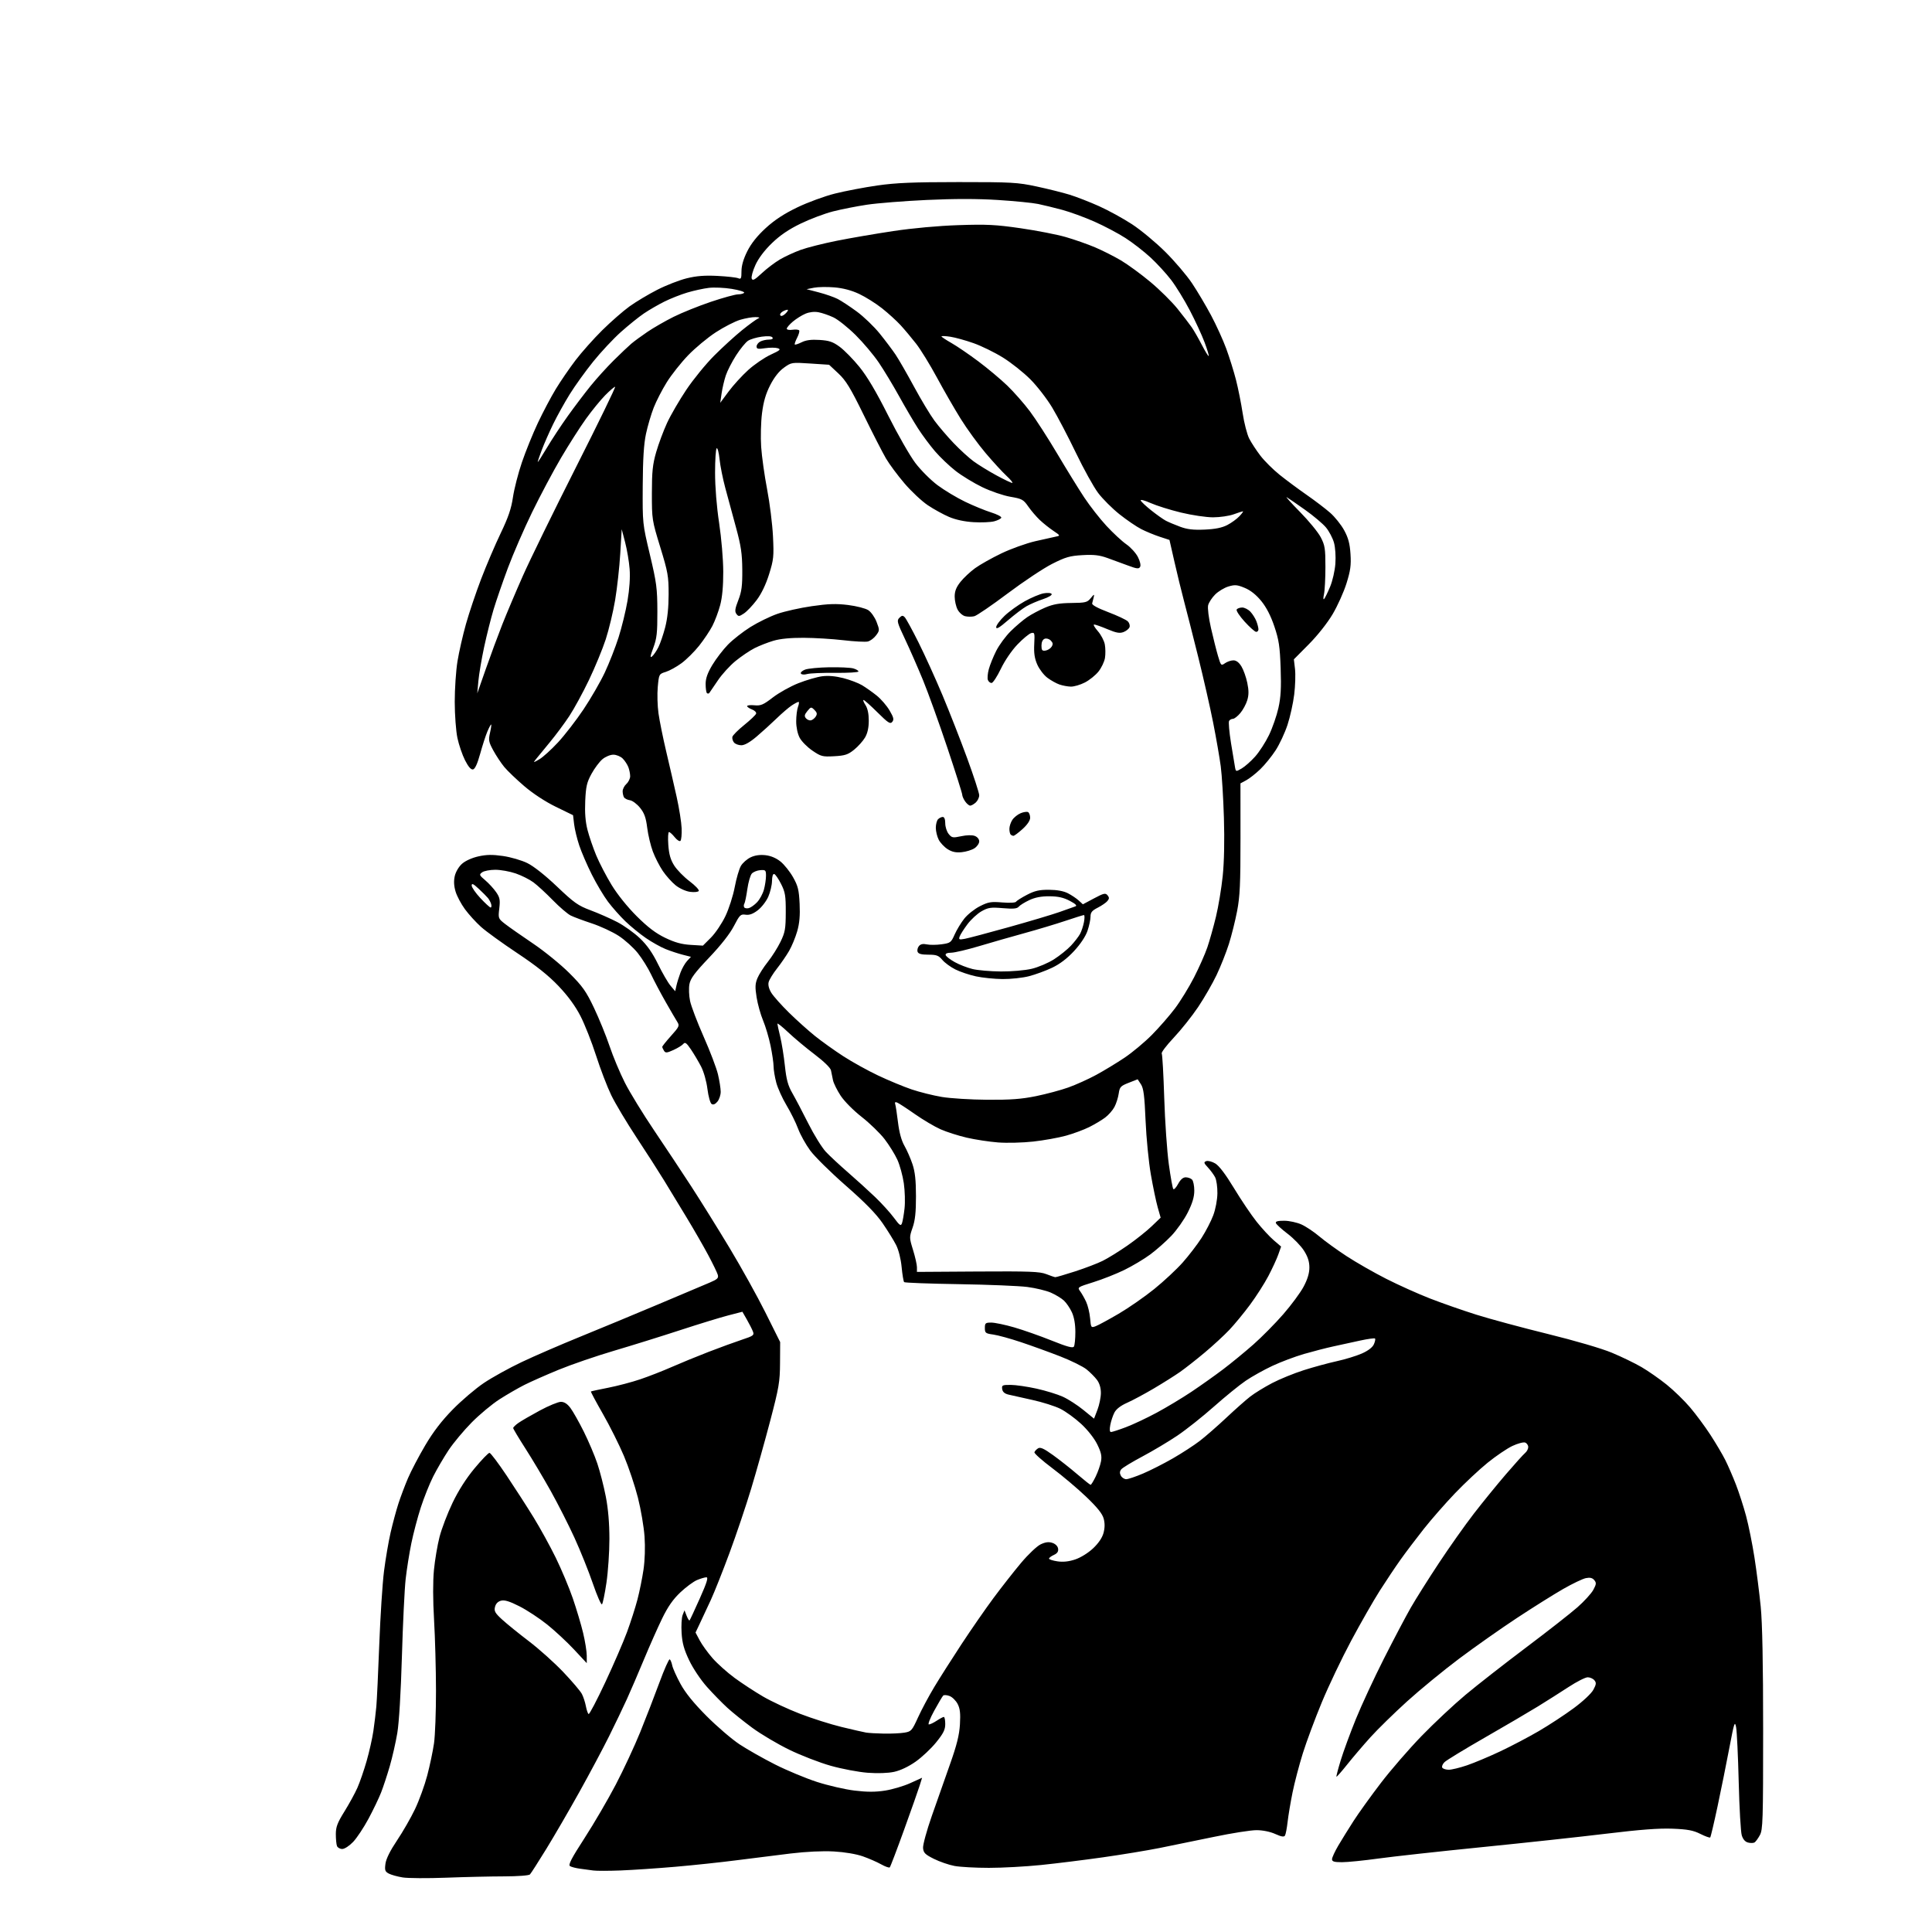 <svg version="1.1" xmlns="http://www.w3.org/2000/svg" xmlns:xlink="http://www.w3.org/1999/xlink" width="1024" height="1024" viewBox="0 0 1024 1024"><path stroke="none" fill="black" fill-rule="evenodd" d="M236.5,995.217C226.6,995.593 216.218,995.531 213.429,995.081C210.64,994.631 207.324,993.709 206.061,993.032C204.084,991.974 203.838,991.244 204.3,987.798C204.648,985.208 206.809,980.861 210.42,975.49C213.49,970.923 217.793,963.432 219.981,958.843C222.168,954.255 225.082,946.225 226.456,941.0C227.83,935.775 229.439,928.125 230.033,924.0C230.627,919.875 231.099,907.275 231.083,896.0C231.067,884.725 230.608,867.906 230.063,858.625C229.437,847.973 229.413,838.201 230,832.125C230.511,826.831 231.845,818.939 232.965,814.587C234.085,810.234 237.175,802.134 239.832,796.587C242.976,790.019 247.054,783.622 251.521,778.25C255.293,773.712 258.857,770.019 259.44,770.043C260.023,770.066 264.1,775.465 268.5,782.041C272.9,788.617 279.339,798.61 282.809,804.248C286.279,809.887 291.575,819.519 294.58,825.654C297.584,831.789 301.635,841.441 303.583,847.103C305.531,852.765 307.994,861.02 309.056,865.448C310.117,869.877 310.989,875.3 310.992,877.5L310.997,881.5L304.249,874.271C300.537,870.294 294.135,864.342 290.022,861.042C285.909,857.742 279.308,853.4 275.353,851.393C270.137,848.745 267.457,847.919 265.596,848.387C263.928,848.805 262.798,849.956 262.366,851.678C261.802,853.927 262.371,854.939 266.157,858.412C268.608,860.661 274.979,865.821 280.316,869.88C285.653,873.938 293.841,881.275 298.512,886.183C303.183,891.091 307.64,896.336 308.416,897.838C309.193,899.34 310.143,902.246 310.528,904.296C310.912,906.345 311.561,908.229 311.97,908.481C312.379,908.734 316.342,901.191 320.778,891.72C325.214,882.249 330.418,870.225 332.343,865.0C334.268,859.775 336.751,852.033 337.86,847.797C338.969,843.56 340.416,836.404 341.076,831.896C341.801,826.936 342.016,820.022 341.619,814.387C341.259,809.265 339.681,799.995 338.111,793.787C336.541,787.579 333.218,777.664 330.725,771.754C328.233,765.844 323.201,755.78 319.543,749.39C315.886,743.001 313.03,737.658 313.197,737.518C313.364,737.378 317.488,736.484 322.362,735.531C327.236,734.577 334.889,732.558 339.369,731.044C343.849,729.53 351.336,726.605 356.007,724.544C360.678,722.483 369.45,718.885 375.5,716.549C381.55,714.212 389.515,711.303 393.201,710.085C399.362,708.048 399.833,707.694 399.054,705.685C398.588,704.483 397.144,701.645 395.846,699.377L393.485,695.255L385.992,697.189C381.872,698.252 370.4,701.771 360.5,705.008C350.6,708.245 334.797,713.167 325.382,715.946C315.967,718.725 302.8,723.245 296.122,725.99C289.444,728.735 281.259,732.355 277.933,734.034C274.606,735.713 268.673,739.146 264.747,741.662C260.821,744.179 254.186,749.702 250.002,753.937C245.819,758.171 240.316,764.764 237.775,768.586C235.234,772.409 231.567,778.678 229.627,782.518C227.686,786.358 224.716,793.775 223.027,799.0C221.337,804.225 219.08,812.775 218.012,818.0C216.944,823.225 215.592,831.732 215.008,836.905C214.423,842.078 213.53,860.528 213.023,877.905C212.461,897.152 211.506,913.029 210.581,918.53C209.746,923.496 207.949,931.402 206.588,936.098C205.228,940.794 203.157,947.081 201.987,950.068C200.816,953.056 197.807,959.325 195.3,964.0C192.792,968.675 189.132,974.188 187.167,976.25C185.162,978.354 182.633,980.0 181.404,980.0C180.2,980.0 178.941,979.288 178.607,978.418C178.273,977.548 178.0,974.724 178.0,972.142C178.0,968.309 178.835,966.107 182.554,960.13C185.059,956.105 188.159,950.437 189.442,947.535C190.726,944.632 192.921,938.262 194.32,933.378C195.72,928.495 197.327,921.35 197.892,917.5C198.457,913.65 199.164,907.8 199.464,904.5C199.763,901.2 200.466,886.35 201.025,871.5C201.585,856.65 202.714,839.207 203.534,832.737C204.354,826.267 205.931,817.042 207.038,812.237C208.146,807.432 209.995,800.575 211.147,797.0C212.299,793.425 214.587,787.35 216.23,783.5C217.874,779.65 221.982,771.818 225.36,766.096C229.626,758.866 234.094,753.045 240.0,747.021C244.675,742.253 252.093,735.94 256.484,732.993C260.875,730.046 269.875,725.068 276.484,721.931C283.093,718.793 297.05,712.747 307.5,708.496C317.95,704.244 336.625,696.497 349.0,691.279C361.375,686.062 373.647,680.875 376.272,679.754C380.304,678.031 380.948,677.388 380.422,675.607C380.08,674.448 377.779,669.715 375.308,665.088C372.836,660.461 367.653,651.461 363.789,645.088C359.924,638.715 354.567,629.9 351.884,625.5C349.201,621.1 342.701,610.975 337.44,603.0C332.179,595.025 326.127,584.9 323.989,580.5C321.852,576.1 318.229,566.65 315.938,559.5C313.646,552.35 309.917,542.9 307.65,538.5C304.9,533.163 301.026,527.871 296.014,522.602C290.72,517.037 284.263,511.888 274.157,505.171C266.269,499.929 257.629,493.674 254.958,491.272C252.287,488.87 248.455,484.663 246.444,481.923C244.432,479.183 242.196,474.979 241.474,472.58C240.581,469.614 240.439,466.983 241.028,464.359C241.529,462.125 243.143,459.38 244.861,457.841C246.624,456.261 250.139,454.665 253.523,453.907C257.855,452.938 260.985,452.888 266.605,453.697C270.668,454.283 276.462,455.97 279.481,457.447C282.838,459.089 288.957,463.927 295.235,469.902C304.263,478.495 306.403,480.008 313.0,482.468C317.125,484.007 323.465,486.799 327.09,488.672C330.714,490.546 336.136,494.424 339.139,497.29C342.986,500.961 345.826,505.01 348.755,511.0C351.042,515.675 354.028,520.821 355.391,522.434L357.869,525.369L358.52,522.434C358.878,520.821 359.843,517.7 360.665,515.5C361.487,513.3 363.074,510.518 364.19,509.318L366.22,507.136L361.86,506.027C359.462,505.417 355.394,504.074 352.819,503.043C350.244,502.012 345.519,499.37 342.319,497.172C339.119,494.974 334.217,490.972 331.426,488.279C328.636,485.585 324.51,480.933 322.258,477.941C320.006,474.948 316.135,468.45 313.657,463.5C311.178,458.55 308.186,451.612 307.008,448.083C305.83,444.554 304.61,439.506 304.298,436.866L303.729,432.067L294.615,427.626C289.071,424.925 282.527,420.645 277.913,416.702C273.741,413.137 268.949,408.549 267.266,406.507C265.583,404.465 262.973,400.528 261.466,397.76C259.011,393.249 258.83,392.272 259.724,388.363C260.273,385.963 260.537,384 260.31,384.0C260.083,384 259.181,385.687 258.305,387.75C257.428,389.812 255.718,395.1 254.505,399.5C253.035,404.827 251.764,407.605 250.698,407.814C249.629,408.024 248.227,406.408 246.472,402.945C245.028,400.094 243.213,394.778 242.44,391.131C241.667,387.484 241.029,378.875 241.021,372.0C241.014,365.125 241.668,355.45 242.475,350.5C243.282,345.55 245.305,336.657 246.972,330.737C248.638,324.818 252.257,314.076 255.014,306.866C257.771,299.657 262.43,288.75 265.369,282.629C269.408,274.216 270.995,269.56 271.874,263.55C272.513,259.178 274.649,250.853 276.622,245.05C278.595,239.248 282.406,229.841 285.093,224.146C287.779,218.451 292.039,210.395 294.559,206.244C297.079,202.093 301.794,195.211 305.037,190.951C308.28,186.692 314.66,179.524 319.216,175.024C323.772,170.524 330.267,164.845 333.65,162.405C337.032,159.964 343.649,156.003 348.353,153.603C353.058,151.202 360.096,148.457 363.993,147.502C369.154,146.237 373.584,145.893 380.29,146.238C385.356,146.498 390.288,147.049 391.25,147.462C392.767,148.114 393.0,147.622 393,143.767C393,140.806 394.024,137.271 396.062,133.191C398.12,129.073 401.319,125.05 405.812,120.926C410.499,116.626 415.508,113.336 422.552,109.934C428.096,107.257 437.067,103.965 442.552,102.594C448.024,101.228 458.125,99.301 465.0,98.313C474.84,96.898 483.99,96.514 508.0,96.508C536.214,96.501 539.32,96.675 549.437,98.84C555.453,100.128 563.328,102.092 566.937,103.206C570.547,104.32 577.55,107.046 582.5,109.265C587.45,111.484 595.325,115.801 600.0,118.86C604.675,121.918 612.595,128.488 617.6,133.46C622.604,138.432 628.993,145.932 631.797,150.127C634.601,154.321 639.143,161.971 641.891,167.127C644.639,172.282 648.257,180.228 649.931,184.784C651.605,189.34 653.925,196.765 655.086,201.284C656.247,205.803 657.843,213.775 658.633,219.0C659.423,224.225 660.996,230.3 662.13,232.5C663.263,234.7 665.932,238.771 668.06,241.547C670.189,244.323 674.758,248.866 678.215,251.644C681.672,254.421 688.111,259.204 692.523,262.271C696.936,265.339 702.576,269.635 705.057,271.819C707.538,274.003 710.863,278.169 712.446,281.077C714.631,285.093 715.436,288.118 715.791,293.647C716.172,299.582 715.779,302.458 713.663,309.214C712.235,313.771 708.939,321.1 706.337,325.5C703.562,330.194 698.336,336.799 693.693,341.482L685.779,349.463L686.38,354.58C686.711,357.394 686.521,363.478 685.958,368.099C685.394,372.719 683.795,379.962 682.404,384.192C681.013,388.423 678.177,394.498 676.102,397.692C674.028,400.887 670.378,405.384 667.991,407.686C665.605,409.989 662.26,412.622 660.559,413.538L657.467,415.203L657.483,444.352C657.497,468.328 657.181,475.159 655.702,482.852C654.713,487.995 652.75,495.854 651.34,500.317C649.93,504.78 647.002,512.168 644.832,516.735C642.662,521.302 638.249,528.967 635.025,533.769C631.801,538.571 626.005,545.851 622.145,549.948C618.284,554.044 615.403,557.844 615.742,558.392C616.081,558.94 616.677,569.538 617.068,581.944C617.458,594.35 618.547,610.125 619.488,617.0C620.428,623.875 621.505,629.829 621.881,630.232C622.257,630.635 623.408,629.397 624.44,627.482C625.683,625.173 627.037,624.0 628.457,624.0C629.636,624 631.14,624.54 631.8,625.2C632.46,625.86 633.0,628.5 633.0,631.066C633.0,634.387 632.006,637.715 629.552,642.616C627.656,646.402 623.718,651.994 620.802,655.043C617.886,658.092 612.834,662.551 609.576,664.953C606.318,667.355 600.173,671.02 595.921,673.098C591.669,675.176 584.306,678.087 579.559,679.567C571.086,682.209 570.956,682.297 572.492,684.379C573.352,685.546 574.789,688.075 575.684,690.0C576.579,691.925 577.52,695.831 577.774,698.68C578.227,703.757 578.287,703.841 580.779,702.894C582.178,702.362 587.637,699.402 592.911,696.317C598.185,693.231 606.672,687.334 611.771,683.213C616.87,679.092 623.674,672.746 626.89,669.11C630.107,665.475 634.583,659.641 636.837,656.146C639.09,652.651 641.884,647.252 643.046,644.148C644.258,640.908 645.196,635.949 645.248,632.503C645.298,629.201 644.757,625.375 644.047,624.0C643.337,622.625 641.614,620.276 640.219,618.78C638.019,616.42 637.901,615.975 639.326,615.428C640.23,615.082 642.377,615.631 644.098,616.649C646.144,617.86 649.592,622.408 654.065,629.798C657.827,636.012 663.21,643.993 666.028,647.535C668.846,651.076 672.921,655.488 675.083,657.339L679.015,660.705L677.531,664.911C676.715,667.225 674.349,672.352 672.274,676.305C670.198,680.259 665.831,687.095 662.569,691.497C659.308,695.898 654.373,701.897 651.603,704.826C648.833,707.755 642.951,713.18 638.533,716.882C634.115,720.583 628.25,725.191 625.5,727.122C622.75,729.053 616.469,733.012 611.543,735.92C606.617,738.829 600.236,742.248 597.363,743.518C593.979,745.015 591.618,746.838 590.656,748.698C589.839,750.277 588.858,753.241 588.474,755.285C588.017,757.723 588.152,759.0 588.866,759.0C589.465,759.0 593.002,757.853 596.727,756.451C600.452,755.049 607.775,751.604 613.0,748.794C618.225,745.985 626.55,740.98 631.5,737.673C636.45,734.365 644.042,728.974 648.371,725.692C652.7,722.41 659.871,716.525 664.306,712.613C668.741,708.701 675.856,701.503 680.116,696.617C684.377,691.731 689.244,685.143 690.932,681.977C693.023,678.053 694.0,674.815 694.0,671.806C694.0,668.663 693.173,666.088 691.129,662.865C689.55,660.375 685.648,656.349 682.457,653.919C679.267,651.488 676.471,648.938 676.245,648.25C675.953,647.364 677.24,647.006 680.667,647.022C683.325,647.034 687.444,647.926 689.82,649.004C692.196,650.083 696.471,652.943 699.32,655.361C702.169,657.779 708.639,662.464 713.699,665.773C718.758,669.082 728.208,674.487 734.699,677.785C741.189,681.083 751.675,685.793 758.0,688.252C764.325,690.71 775.374,694.57 782.553,696.829C789.732,699.088 806.706,703.667 820.274,707.005C834.751,710.566 848.808,714.681 854.299,716.967C859.445,719.109 866.546,722.548 870.078,724.609C873.61,726.67 879.585,730.84 883.355,733.876C887.125,736.911 892.716,742.343 895.78,745.947C898.844,749.551 903.692,756.1 906.553,760.5C909.413,764.9 912.956,770.891 914.426,773.813C915.895,776.735 918.436,782.585 920.072,786.813C921.708,791.041 924.134,798.55 925.462,803.5C926.791,808.45 928.788,818.35 929.9,825.5C931.012,832.65 932.502,844.35 933.211,851.5C934.082,860.281 934.5,881.538 934.5,917.0C934.5,965.033 934.352,969.771 932.757,972.687C931.799,974.439 930.535,976.169 929.95,976.531C929.365,976.892 927.822,976.921 926.521,976.595C924.965,976.204 923.817,974.888 923.167,972.75C922.623,970.963 921.898,958.25 921.554,944.5C921.21,930.75 920.59,917.7 920.174,915.5C919.491,911.881 919.148,912.929 916.574,926.5C915.01,934.75 912.202,948.676 910.335,957.447C908.467,966.218 906.718,973.615 906.448,973.886C906.177,974.156 903.828,973.312 901.228,972.011C897.456,970.123 894.477,969.563 886.5,969.245C879.387,968.96 869.283,969.721 851.5,971.879C837.75,973.547 808.05,976.762 785.5,979.022C762.95,981.282 738.227,984.002 730.561,985.066C722.894,986.13 714.232,987.0 711.311,987.0C707.135,987.0 706.0,986.662 706.0,985.418C706,984.548 707.503,981.286 709.34,978.168C711.177,975.051 714.853,969.125 717.51,965.0C720.166,960.875 726.642,951.875 731.901,945.0C737.16,938.125 746.871,926.92 753.481,920.1C760.092,913.28 770.579,903.457 776.786,898.273C782.993,893.088 797.393,881.833 808.786,873.262C820.179,864.691 832.45,855.082 836.055,851.909C839.66,848.736 843.456,844.568 844.491,842.647C846.107,839.646 846.177,838.919 844.992,837.49C844.005,836.301 842.742,836.001 840.556,836.437C838.875,836.772 833.45,839.366 828.5,842.203C823.55,845.039 812.525,851.954 804.0,857.57C795.475,863.186 781.687,872.893 773.36,879.14C765.033,885.388 752.614,895.582 745.762,901.793C738.91,908.004 730.174,916.554 726.348,920.793C722.522,925.032 716.976,931.534 714.022,935.243C711.069,938.952 708.516,941.849 708.349,941.682C708.182,941.516 709.208,937.581 710.629,932.939C712.049,928.298 715.66,918.471 718.653,911.103C721.646,903.735 728.333,889.335 733.514,879.103C738.695,868.871 745.087,856.743 747.717,852.15C750.348,847.558 757.075,836.881 762.667,828.423C768.259,819.965 776.582,808.198 781.163,802.273C785.743,796.348 793.353,787.0 798.074,781.5C802.794,776.0 807.409,770.882 808.328,770.128C809.248,769.373 810.0,767.958 810.0,766.985C810.0,766.011 809.269,764.933 808.376,764.591C807.482,764.248 804.445,765.05 801.626,766.373C798.807,767.696 792.885,771.707 788.467,775.286C784.048,778.866 776.255,786.165 771.148,791.506C766.041,796.848 758.614,805.332 754.642,810.359C750.67,815.387 745.173,822.65 742.426,826.5C739.679,830.35 734.675,837.828 731.306,843.118C727.936,848.408 721.116,860.333 716.15,869.618C711.184,878.903 704.179,893.594 700.585,902.265C696.99,910.936 692.466,923.086 690.532,929.265C688.598,935.444 686.147,944.775 685.084,950.0C684.021,955.225 682.841,962.257 682.461,965.628C682.08,968.998 681.449,972.273 681.058,972.906C680.545,973.736 679.111,973.497 675.923,972.051C673.243,970.835 669.333,970.036 666.0,970.025C662.975,970.014 652.85,971.605 643.5,973.56C634.15,975.515 621.1,978.187 614.5,979.497C607.9,980.807 594.4,983.027 584.5,984.43C574.6,985.833 559.875,987.66 551.778,988.491C543.682,989.321 531.256,990.0 524.165,990.0C517.074,990.0 508.849,989.545 505.886,988.99C502.924,988.434 498.025,986.747 495.0,985.24C490.338,982.918 489.46,982.043 489.239,979.5C489.095,977.85 491.182,970.2 493.876,962.5C496.57,954.8 500.925,942.425 503.554,935.0C507.142,924.865 508.446,919.613 508.785,913.929C509.13,908.142 508.844,905.598 507.57,903.136C506.654,901.364 504.727,899.467 503.289,898.92C501.851,898.373 500.323,898.28 499.894,898.713C499.465,899.146 497.322,902.763 495.133,906.75C492.944,910.737 491.68,913.997 492.326,913.993C492.972,913.99 494.85,913.093 496.5,912.0C498.15,910.907 499.837,910.01 500.25,910.007C500.663,910.003 501.0,911.694 501.0,913.764C501,916.776 500.03,918.727 496.154,923.514C493.489,926.807 488.589,931.407 485.264,933.737C481.518,936.363 477.196,938.408 473.9,939.115C470.636,939.815 465.211,940.001 459.853,939.596C455.052,939.234 446.278,937.577 440.355,935.914C434.432,934.25 424.499,930.407 418.281,927.372C412.064,924.337 403.27,919.123 398.738,915.784C394.207,912.445 388.25,907.658 385.5,905.146C382.75,902.633 377.888,897.653 374.696,894.08C371.406,890.395 367.335,884.316 365.295,880.041C362.536,874.256 361.596,870.87 361.26,865.5C361.018,861.65 361.265,857.375 361.807,856.0L362.794,853.5L363.925,856.389C364.547,857.977 365.248,859.085 365.483,858.85C365.718,858.615 368.158,853.378 370.906,847.212C374.617,838.883 375.52,836.0 374.419,836.0C373.603,836.0 371.37,836.654 369.457,837.453C367.544,838.253 363.553,841.201 360.589,844.004C356.728,847.655 353.998,851.57 350.965,857.801C348.636,862.585 344.3,872.35 341.329,879.5C338.358,886.65 334.294,896.1 332.297,900.5C330.301,904.9 326.025,913.814 322.796,920.309C319.567,926.804 312.49,940.079 307.069,949.809C301.648,959.539 293.755,973.125 289.529,980.0C285.303,986.875 281.406,992.95 280.869,993.5C280.321,994.061 274.319,994.508 267.196,994.517C260.213,994.527 246.4,994.842 236.5,995.217zM329.0,991.382C322.675,991.629 316.15,991.641 314.5,991.408C312.85,991.175 309.7,990.75 307.5,990.463C305.3,990.176 302.883,989.557 302.13,989.088C301.068,988.425 302.798,985.081 309.824,974.218C314.809,966.51 322.262,953.745 326.386,945.852C330.51,937.958 336.346,925.425 339.355,918.0C342.365,910.575 346.936,898.764 349.513,891.753C352.09,884.741 354.546,879.22 354.97,879.482C355.395,879.744 355.993,881.205 356.3,882.729C356.607,884.253 358.578,888.65 360.679,892.5C363.287,897.278 367.674,902.688 374.5,909.545C380.0,915.069 387.87,921.819 391.989,924.545C396.108,927.27 404.614,932.087 410.891,935.249C417.168,938.411 427.126,942.557 433.021,944.463C438.915,946.368 447.852,948.427 452.88,949.039C459.533,949.848 463.944,949.852 469.075,949.056C472.954,948.454 478.963,946.676 482.429,945.105L488.73,942.248L487.445,946.374C486.739,948.643 483.024,959.188 479.19,969.807C475.356,980.426 471.94,989.393 471.599,989.735C471.257,990.076 469.204,989.359 467.035,988.14C464.867,986.921 460.484,985.009 457.296,983.89C453.828,982.673 447.684,981.639 442.0,981.318C436.073,980.982 427.422,981.388 419.0,982.397C411.575,983.286 398.75,984.892 390.5,985.966C382.25,987.039 367.625,988.596 358.0,989.425C348.375,990.254 335.325,991.134 329.0,991.382zM767.884,938.0C769.405,938.0 773.766,936.939 777.575,935.643C781.384,934.346 789.294,931.023 795.154,928.258C801.013,925.492 810.238,920.642 815.654,917.479C821.069,914.316 829.36,908.877 834.078,905.392C839.027,901.736 843.441,897.596 844.514,895.605C846.064,892.726 846.155,891.892 845.064,890.577C844.344,889.71 842.743,889.0 841.506,889.0C840.269,889.0 835.711,891.316 831.378,894.146C827.045,896.976 819.675,901.646 815.0,904.524C810.325,907.403 797.725,914.793 787.0,920.947C776.275,927.102 766.658,932.961 765.629,933.968C764.599,934.974 764.063,936.294 764.438,936.899C764.812,937.505 766.363,938.0 767.884,938.0zM468.5,918.853C472.35,918.922 477.229,918.692 479.342,918.343C482.98,917.742 483.363,917.315 486.566,910.285C488.427,906.203 492.298,898.956 495.17,894.181C498.041,889.406 504.528,879.2 509.585,871.5C514.643,863.8 522.285,852.775 526.569,847.0C530.852,841.225 537.436,832.835 541.198,828.355C544.99,823.84 549.611,819.464 551.565,818.536C554.123,817.322 555.832,817.109 557.795,817.76C559.43,818.302 560.626,819.512 560.818,820.819C561.043,822.343 560.38,823.326 558.568,824.151C557.156,824.794 556.0,825.671 556.0,826.099C556.0,826.527 557.994,827.176 560.431,827.542C563.453,827.995 566.449,827.68 569.85,826.55C572.729,825.594 576.73,823.12 579.316,820.697C582.191,818.003 584.183,815.079 584.877,812.532C585.61,809.843 585.643,807.387 584.978,804.917C584.278,802.319 581.628,799.005 575.748,793.376C571.212,789.033 563.091,782.174 557.702,778.134C552.313,774.093 548.065,770.305 548.262,769.715C548.458,769.125 549.327,768.196 550.193,767.65C551.397,766.891 553.261,767.734 558.133,771.242C561.635,773.764 567.425,778.335 571.0,781.4C574.575,784.465 577.748,786.979 578.051,786.986C578.354,786.994 579.562,785.024 580.735,782.608C581.909,780.193 583.174,776.589 583.547,774.599C584.077,771.777 583.643,769.791 581.575,765.563C580.007,762.359 576.522,757.922 573.048,754.705C569.816,751.713 564.839,748.102 561.989,746.682C559.139,745.261 552.462,743.152 547.153,741.994C541.844,740.836 536.15,739.561 534.5,739.161C532.452,738.664 531.399,737.73 531.18,736.217C530.888,734.188 531.269,734.002 535.68,734.022C538.331,734.034 544.493,734.926 549.374,736.005C554.255,737.084 560.558,739.024 563.38,740.317C566.203,741.609 571.067,744.747 574.19,747.29L579.867,751.915L581.675,747.207C582.669,744.618 583.487,740.62 583.491,738.323C583.497,735.652 582.756,733.15 581.435,731.381C580.3,729.86 577.811,727.354 575.905,725.811C574,724.269 567.729,721.17 561.97,718.925C556.212,716.68 546.864,713.292 541.198,711.396C535.533,709.499 528.895,707.673 526.448,707.338C522.361,706.778 522.0,706.496 522.0,703.864C522.0,701.276 522.326,701.0 525.388,701.0C527.252,701 532.731,702.146 537.565,703.547C542.398,704.948 551.316,708.086 557.383,710.522C565.582,713.815 568.612,714.637 569.191,713.725C569.619,713.051 569.966,709.575 569.963,706.0C569.958,701.804 569.302,698.082 568.11,695.5C567.095,693.3 565.186,690.509 563.869,689.299C562.553,688.088 559.456,686.211 556.988,685.127C554.519,684.044 548.9,682.69 544.5,682.119C540.1,681.548 523.754,680.88 508.176,680.633C492.597,680.387 479.567,679.9 479.219,679.553C478.872,679.205 478.273,675.629 477.888,671.606C477.473,667.255 476.288,662.512 474.963,659.896C473.738,657.478 470.514,652.273 467.798,648.33C464.346,643.316 458.483,637.327 448.309,628.418C440.306,621.411 431.816,613.038 429.442,609.813C427.067,606.588 424.17,601.373 423.003,598.225C421.835,595.076 419.075,589.495 416.868,585.821C414.662,582.148 412.219,576.748 411.44,573.821C410.661,570.895 410.018,567.019 410.012,565.208C410.005,563.397 409.284,558.448 408.408,554.21C407.533,549.972 405.75,543.971 404.447,540.874C403.144,537.778 401.602,532.269 401.021,528.632C400.159,523.234 400.241,521.359 401.469,518.42C402.296,516.44 404.767,512.567 406.96,509.813C409.153,507.059 412.182,502.262 413.692,499.153C416.116,494.162 416.441,492.33 416.469,483.5C416.496,474.785 416.179,472.863 414.0,468.545C412.625,465.82 410.991,463.437 410.368,463.251C409.664,463.04 409.216,464.425 409.182,466.919C409.151,469.123 408.251,472.904 407.182,475.321C406.113,477.739 403.612,480.957 401.625,482.473C399.072,484.419 397.175,485.106 395.165,484.811C392.544,484.426 392.054,484.903 388.983,490.825C386.857,494.927 382.114,500.974 375.89,507.518C368.184,515.621 365.98,518.588 365.41,521.628C365.013,523.746 365.166,527.76 365.751,530.548C366.336,533.337 369.581,541.864 372.963,549.497C376.344,557.13 379.754,566.104 380.541,569.438C381.327,572.772 381.977,576.913 381.985,578.639C381.993,580.366 381.212,582.726 380.25,583.883C379.098,585.269 378.047,585.698 377.174,585.139C376.445,584.671 375.447,581.089 374.955,577.172C374.445,573.104 373.001,568.009 371.585,565.278C370.222,562.65 367.802,558.571 366.206,556.214C363.845,552.726 363.091,552.185 362.158,553.31C361.527,554.069 359.175,555.519 356.93,556.532C353.436,558.107 352.717,558.165 351.939,556.936C351.44,556.146 351.024,555.211 351.015,554.858C351.007,554.505 353.106,551.874 355.68,549.011C359.983,544.226 360.25,543.632 358.994,541.653C358.242,540.469 355.446,535.675 352.78,531.0C350.114,526.325 346.662,519.8 345.108,516.5C343.555,513.2 340.383,508.104 338.06,505.175C335.736,502.246 331.146,498.112 327.859,495.988C324.573,493.864 318.198,490.911 313.692,489.426C309.187,487.942 304.15,486.063 302.5,485.251C300.85,484.439 296.575,480.777 293.0,477.113C289.425,473.449 284.809,469.199 282.743,467.669C280.677,466.139 276.444,464.013 273.336,462.944C270.229,461.875 265.368,461.0 262.535,461.0C259.701,461.0 256.566,461.597 255.569,462.326C253.871,463.568 253.974,463.839 257.196,466.576C259.089,468.184 261.676,471 262.946,472.834C264.919,475.682 265.164,476.944 264.629,481.501C264.011,486.759 264.055,486.874 267.751,489.747C269.813,491.349 276.45,495.999 282.499,500.08C288.548,504.161 297.197,511.192 301.718,515.705C308.781,522.754 310.628,525.359 314.834,534.205C317.527,539.867 321.245,549.0 323.096,554.5C324.946,560.0 328.595,568.71 331.203,573.857C333.811,579.003 340.795,590.398 346.723,599.179C352.65,607.961 361.499,621.3 366.387,628.823C371.275,636.345 380.377,650.969 386.614,661.32C392.85,671.671 401.451,687.157 405.726,695.734L413.5,711.327L413.433,722.414C413.373,732.43 412.871,735.384 408.239,753.025C405.419,763.764 400.873,779.964 398.136,789.025C395.4,798.086 390.248,813.375 386.688,823.0C383.127,832.625 378.657,843.875 376.754,848.0C374.851,852.125 372.249,857.7 370.972,860.388L368.65,865.276L370.864,869.45C372.082,871.746 375.141,875.982 377.661,878.863C380.182,881.744 385.452,886.459 389.372,889.339C393.292,892.219 400.1,896.672 404.5,899.233C408.9,901.794 417.679,905.89 424.009,908.335C430.34,910.779 440.24,913.923 446.009,915.321C451.779,916.719 457.625,918.057 459.0,918.295C460.375,918.533 464.65,918.784 468.5,918.853zM319.07,850.311C318.635,850.757 316.456,845.807 314.229,839.311C312.001,832.815 307.607,821.875 304.463,815.0C301.32,808.125 295.625,796.918 291.809,790.096C287.992,783.273 281.974,773.183 278.435,767.673C274.896,762.162 272.0,757.313 272.0,756.895C272.0,756.478 273.238,755.262 274.75,754.194C276.262,753.126 281.362,750.171 286.082,747.626C290.802,745.082 295.842,743.0 297.281,743.0C299.066,743.0 300.675,744.034 302.342,746.25C303.685,748.038 306.859,753.654 309.394,758.732C311.928,763.81 315.17,771.442 316.597,775.693C318.023,779.944 320.048,787.843 321.095,793.246C322.347,799.702 323.0,807.387 323.0,815.657C323.0,822.58 322.294,833.026 321.431,838.872C320.569,844.717 319.506,849.865 319.07,850.311zM596.93,784.0C597.954,784.0 601.979,782.643 605.875,780.985C609.772,779.327 616.884,775.713 621.679,772.953C626.475,770.194 632.87,766.038 635.891,763.718C638.911,761.398 645.234,755.882 649.942,751.459C654.649,747.037 660.386,741.958 662.691,740.172C664.996,738.386 670.19,735.193 674.233,733.076C678.276,730.959 685.84,727.873 691.042,726.218C696.244,724.563 704.1,722.423 708.5,721.464C712.9,720.504 718.86,718.683 721.745,717.416C725.071,715.957 727.418,714.176 728.158,712.553C728.8,711.144 729.084,709.751 728.789,709.456C728.495,709.161 724.934,709.645 720.877,710.532C716.82,711.418 710.413,712.814 706.641,713.635C702.868,714.456 695.896,716.254 691.146,717.631C686.397,719.007 678.855,721.846 674.387,723.94C669.918,726.034 663.562,729.581 660.262,731.822C656.961,734.064 649.365,740.239 643.381,745.546C637.396,750.853 628.675,757.772 624.0,760.923C619.325,764.073 611.0,769.04 605.5,771.96C600.0,774.88 594.955,777.946 594.289,778.773C593.444,779.821 593.379,780.84 594.074,782.138C594.622,783.162 595.907,784.0 596.93,784.0zM559.307,676.93C559.752,676.968 564.477,675.591 569.807,673.868C575.138,672.146 581.75,669.617 584.5,668.248C587.25,666.88 593.1,663.261 597.5,660.206C601.9,657.151 607.676,652.568 610.335,650.021L615.169,645.391L613.618,639.945C612.764,636.95 611.124,629.1 609.973,622.5C608.822,615.9 607.563,603.045 607.176,593.934C606.613,580.703 606.119,576.831 604.726,574.704L602.981,572.041L598.24,573.9C593.934,575.589 593.449,576.114 592.939,579.63C592.63,581.758 591.618,584.939 590.69,586.698C589.762,588.457 587.539,590.995 585.751,592.336C583.963,593.678 580.177,595.939 577.339,597.36C574.5,598.781 568.951,600.838 565.008,601.931C561.064,603.023 553.262,604.425 547.669,605.046C542.076,605.667 533.675,605.88 529.0,605.52C524.325,605.16 516.856,604.02 512.403,602.988C507.95,601.955 501.713,599.963 498.544,598.562C495.375,597.16 489.218,593.517 484.863,590.465C480.507,587.413 476.276,584.66 475.461,584.347C474.499,583.977 474.147,584.256 474.461,585.139C474.727,585.887 475.396,590.226 475.948,594.781C476.609,600.237 477.774,604.5 479.363,607.281C480.689,609.601 482.606,613.975 483.622,617.0C484.989,621.066 485.474,625.498 485.485,634.0C485.496,642.549 485.036,646.831 483.69,650.687C481.92,655.764 481.925,656.017 483.94,662.543C485.073,666.21 486.0,670.319 486.0,671.673L486.0,674.135L518.25,673.927C545.54,673.751 551.115,673.96 554.5,675.289C556.7,676.152 558.863,676.891 559.307,676.93zM478.054,648.379C478.436,647.346 479.052,643.8 479.425,640.5C479.797,637.2 479.625,631.201 479.043,627.169C478.46,623.136 476.919,617.511 475.618,614.669C474.316,611.826 471.282,606.932 468.876,603.794C466.469,600.656 461.009,595.356 456.743,592.018C452.313,588.551 447.512,583.706 445.55,580.723C443.661,577.851 441.836,574.15 441.495,572.5C441.154,570.85 440.673,568.504 440.428,567.288C440.163,565.975 436.629,562.536 431.74,558.833C427.208,555.4 420.913,550.139 417.75,547.143C414.587,544.147 412.016,542.102 412.036,542.598C412.055,543.094 412.731,546.2 413.537,549.5C414.343,552.8 415.455,559.721 416.007,564.88C416.797,572.255 417.642,575.354 419.957,579.38C421.577,582.196 425.39,589.45 428.431,595.5C431.472,601.55 435.658,608.3 437.732,610.5C439.807,612.7 445.103,617.625 449.502,621.444C453.901,625.263 460.343,631.113 463.818,634.444C467.294,637.775 471.762,642.696 473.749,645.379C476.835,649.549 477.461,649.985 478.054,648.379zM523.343,582.898C535.602,582.977 541.423,582.544 549.077,580.984C554.517,579.876 562.237,577.804 566.234,576.38C570.23,574.956 576.875,571.959 581.0,569.72C585.125,567.482 591.874,563.389 595.999,560.627C600.123,557.864 606.648,552.421 610.499,548.532C614.349,544.642 619.866,538.319 622.759,534.48C625.651,530.641 630.206,523.225 632.882,518.0C635.557,512.775 638.728,505.615 639.928,502.088C641.128,498.562 643.175,491.277 644.477,485.899C645.779,480.521 647.392,470.808 648.062,464.315C648.832,456.845 649.067,445.527 648.703,433.504C648.387,423.052 647.631,410.751 647.023,406.168C646.415,401.585 644.617,391.235 643.028,383.168C641.44,375.101 637.841,359.275 635.031,348.0C632.221,336.725 628.848,323.45 627.535,318.5C626.222,313.55 623.954,304.253 622.497,297.84L619.846,286.18L614.716,284.502C611.895,283.579 607.504,281.769 604.96,280.48C602.415,279.19 597.177,275.62 593.319,272.547C589.462,269.474 584.37,264.381 582.004,261.23C579.639,258.078 574.347,248.525 570.246,240.0C566.145,231.475 560.489,220.675 557.677,216.0C554.866,211.325 549.626,204.562 546.033,200.972C542.44,197.382 535.946,192.231 531.602,189.526C527.258,186.822 520.249,183.386 516.027,181.892C511.804,180.397 506.246,178.859 503.675,178.474C501.104,178.088 499.0,178.006 499.0,178.291C499.0,178.576 501.363,180.149 504.25,181.786C507.137,183.423 513.55,187.794 518.5,191.497C523.45,195.201 530.366,200.992 533.87,204.366C537.373,207.74 542.773,213.88 545.87,218.01C548.966,222.141 555.497,232.266 560.383,240.51C565.269,248.755 571.699,259.177 574.673,263.671C577.647,268.165 582.946,274.939 586.45,278.723C589.953,282.507 594.695,286.902 596.986,288.49C599.277,290.078 602.033,293.105 603.11,295.216C604.265,297.48 604.747,299.628 604.284,300.452C603.629,301.619 602.596,301.512 598.0,299.797C594.975,298.669 590.025,296.855 587.0,295.767C582.712,294.225 579.783,293.886 573.709,294.231C567.021,294.611 564.742,295.27 557.619,298.882C553.054,301.196 542.454,308.247 534.063,314.55C525.671,320.854 517.724,326.282 516.403,326.614C515.081,326.945 512.883,326.937 511.518,326.594C510.153,326.251 508.353,324.65 507.518,323.035C506.683,321.42 506.0,318.339 506.0,316.187C506.0,313.326 506.825,311.237 509.069,308.413C510.758,306.288 514.245,303.021 516.819,301.151C519.394,299.282 525.664,295.754 530.752,293.311C535.841,290.869 543.941,287.959 548.752,286.846C553.564,285.732 558.549,284.619 559.831,284.371C562.029,283.947 561.942,283.774 558.331,281.361C556.224,279.953 552.995,277.383 551.155,275.651C549.315,273.918 546.549,270.687 545.008,268.471C542.425,264.755 541.686,264.353 535.491,263.291C531.769,262.654 525.144,260.387 520.637,258.208C516.162,256.045 509.8,252.17 506.5,249.597C503.2,247.024 498.292,242.349 495.593,239.209C492.895,236.069 488.811,230.575 486.517,227.0C484.224,223.425 479.747,215.797 476.568,210.048C473.389,204.3 468.556,196.287 465.826,192.243C463.097,188.198 457.542,181.599 453.481,177.578C449.421,173.557 444.132,169.342 441.728,168.212C439.324,167.082 435.775,165.861 433.84,165.498C431.631,165.083 429.055,165.37 426.912,166.267C425.035,167.054 422.038,168.93 420.25,170.437C418.462,171.945 417.0,173.639 417.0,174.202C417.0,174.775 418.342,175.03 420.044,174.78C421.718,174.535 423.312,174.695 423.585,175.137C423.858,175.58 423.355,177.346 422.467,179.064C421.579,180.781 421.038,182.371 421.264,182.597C421.49,182.824 423.133,182.282 424.915,181.393C427.203,180.251 429.988,179.894 434.404,180.175C439.521,180.501 441.455,181.161 445.071,183.821C447.5,185.607 452.193,190.395 455.499,194.461C459.616,199.522 464.417,207.632 470.723,220.177C475.79,230.255 482.283,241.601 485.153,245.391C488.023,249.181 493.325,254.484 496.935,257.175C500.546,259.866 507.1,263.802 511.5,265.922C515.9,268.042 522.097,270.587 525.27,271.578C528.444,272.568 530.888,273.835 530.702,274.393C530.516,274.951 528.82,275.813 526.932,276.308C525.044,276.803 520.125,277.008 516.0,276.763C511.211,276.48 506.512,275.471 503.0,273.973C499.975,272.682 494.91,269.892 491.745,267.772C488.579,265.653 483.025,260.449 479.403,256.209C475.78,251.969 471.366,246.025 469.594,243.0C467.821,239.975 462.518,229.625 457.808,220.0C450.751,205.581 448.381,201.693 444.341,197.915L439.439,193.33L429.469,192.672C419.625,192.023 419.45,192.05 415.5,194.877C412.891,196.744 410.363,199.959 408.231,204.12C405.876,208.716 404.661,212.876 403.884,219.0C403.292,223.675 403.087,231.695 403.429,236.822C403.771,241.949 405.19,252.074 406.584,259.322C407.977,266.57 409.376,277.763 409.693,284.195C410.223,294.939 410.056,296.578 407.633,304.347C405.948,309.754 403.578,314.692 401.062,318.04C398.898,320.92 395.861,324.112 394.314,325.134C391.746,326.829 391.396,326.85 390.307,325.382C389.355,324.099 389.558,322.63 391.307,318.136C393.093,313.545 393.486,310.552 393.425,302.0C393.363,293.408 392.754,289.319 390.077,279.5C388.277,272.9 385.729,263.496 384.415,258.601C383.1,253.707 381.734,246.855 381.377,243.376C381.021,239.896 380.34,237.29 379.864,237.584C379.389,237.878 379,243.695 379.0,250.511C379.0,258.104 379.834,268.441 381.153,277.202C382.373,285.305 383.319,296.483 383.336,303.0C383.356,310.626 382.808,316.6 381.708,320.735C380.796,324.164 378.941,329.114 377.586,331.735C376.231,334.356 373.062,339.088 370.545,342.252C368.027,345.416 363.837,349.576 361.234,351.496C358.63,353.417 354.872,355.494 352.883,356.113C349.286,357.231 349.262,357.276 348.63,364.073C348.28,367.833 348.456,374.166 349.021,378.146C349.585,382.126 351.437,391.259 353.135,398.441C354.834,405.624 357.313,416.401 358.645,422.392C359.976,428.382 361.164,435.88 361.283,439.055C361.402,442.229 361.122,445.203 360.66,445.663C360.199,446.123 358.832,445.262 357.623,443.75C356.414,442.238 355.044,441.0 354.578,441.0C354.112,441.0 353.95,444.053 354.217,447.784C354.576,452.811 355.384,455.648 357.336,458.74C358.785,461.035 362.447,464.783 365.475,467.069C368.502,469.354 370.701,471.675 370.36,472.227C370.018,472.779 367.952,472.989 365.752,472.694C363.488,472.39 360.194,470.905 358.132,469.257C356.134,467.662 353.068,464.245 351.317,461.666C349.567,459.086 347.182,454.431 346.019,451.321C344.855,448.211 343.51,442.538 343.03,438.714C342.353,433.32 341.501,430.949 339.227,428.131C337.615,426.134 335.217,424.342 333.898,424.149C332.579,423.956 331.169,423.281 330.765,422.649C330.361,422.017 330.024,420.557 330.015,419.405C330.007,418.253 330.9,416.495 332,415.5C333.1,414.505 334,412.664 334.0,411.41C334,410.156 333.568,407.994 333.04,406.605C332.512,405.216 331.162,403.162 330.04,402.04C328.917,400.917 326.686,400 325.077,400.0C323.444,400.0 320.885,401.067 319.281,402.417C317.701,403.747 315.098,407.234 313.496,410.167C311.034,414.677 310.523,416.896 310.182,424.545C309.905,430.758 310.281,435.549 311.382,439.847C312.264,443.288 314.348,449.376 316.013,453.377C317.678,457.377 321.354,464.442 324.181,469.075C327.251,474.107 332.606,480.767 337.477,485.611C343.371,491.473 347.556,494.65 352.567,497.065C357.644,499.513 361.248,500.514 366.032,500.805L372.564,501.201L376.818,496.946C379.159,494.606 382.6,489.498 384.467,485.596C386.333,481.693 388.565,474.748 389.426,470.161C390.287,465.575 391.761,460.52 392.702,458.927C393.643,457.335 395.958,455.299 397.848,454.402C400.124,453.322 402.779,452.94 405.716,453.271C408.573,453.594 411.419,454.798 413.719,456.66C415.683,458.25 418.664,461.984 420.345,464.96C422.946,469.562 423.464,471.662 423.816,479.033C424.113,485.238 423.75,489.371 422.536,493.598C421.605,496.844 419.671,501.525 418.239,504.0C416.807,506.475 413.915,510.681 411.813,513.346C409.71,516.012 407.722,519.26 407.394,520.565C407.015,522.075 407.541,524.14 408.841,526.243C409.965,528.061 414.172,532.78 418.192,536.731C422.211,540.681 428.425,546.258 432.0,549.124C435.575,551.989 442.325,556.812 447.0,559.841C451.675,562.871 460.0,567.477 465.5,570.078C471.0,572.678 478.953,575.976 483.173,577.405C487.394,578.834 494.594,580.632 499.173,581.4C503.753,582.168 514.629,582.842 523.343,582.898zM531.356,518.921C527.035,518.877 520.676,518.228 517.225,517.478C513.774,516.729 508.89,515.086 506.371,513.829C503.853,512.571 500.743,510.295 499.461,508.771C497.475,506.411 496.374,506.0 492.033,506.0C488.407,506.0 486.77,505.564 486.357,504.487C486.037,503.655 486.348,502.285 487.047,501.443C487.922,500.389 489.218,500.109 491.2,500.544C492.784,500.892 496.31,500.87 499.035,500.495C503.725,499.85 504.095,499.575 505.973,495.327C507.065,492.86 509.37,489.057 511.097,486.878C512.824,484.698 516.531,481.751 519.335,480.33C523.817,478.059 525.253,477.815 531.195,478.313C535.09,478.64 538.207,478.473 538.549,477.921C538.875,477.394 541.472,475.748 544.321,474.265C548.433,472.124 550.839,471.576 556.0,471.606C560.223,471.63 563.726,472.272 566.0,473.439C567.925,474.426 570.502,476.15 571.726,477.269L573.952,479.304L579.858,476.157C585.012,473.409 585.921,473.199 587.004,474.505C587.995,475.699 587.982,476.317 586.939,477.573C586.221,478.438 583.916,480.022 581.817,481.093C578.766,482.65 578.0,483.603 578.0,485.842C578.0,487.383 577.272,490.781 576.382,493.392C575.389,496.306 572.643,500.432 569.274,504.071C565.628,508.009 561.72,510.982 557.642,512.92C554.264,514.525 548.735,516.549 545.356,517.419C541.976,518.289 535.676,518.964 531.356,518.921zM530.5,514.9C536.11,514.94 543.264,514.319 546.797,513.486C550.26,512.669 555.591,510.404 558.643,508.452C561.694,506.5 565.748,503.237 567.651,501.201C569.555,499.166 571.723,496.359 572.47,494.965C573.217,493.571 574.142,490.759 574.526,488.715C574.909,486.672 574.901,485.0 574.509,485.0C574.116,485.0 569.679,486.384 564.648,488.076C559.616,489.767 549.875,492.695 543.0,494.582C536.125,496.469 525.325,499.563 519.0,501.458C512.675,503.354 506.0,504.926 504.167,504.952C501.965,504.984 500.971,505.424 501.24,506.25C501.464,506.938 503.62,508.598 506.033,509.94C508.445,511.282 512.687,512.932 515.459,513.605C518.232,514.279 525.0,514.862 530.5,514.9zM511.426,497.58C513.323,497.224 523.791,494.444 534.688,491.403C545.585,488.362 557.65,484.764 561.5,483.408C565.35,482.051 569.175,480.693 570.0,480.388C571.02,480.012 570.061,479.076 567.0,477.463C563.699,475.722 560.832,475.078 556.239,475.045C551.901,475.014 548.615,475.641 545.54,477.086C543.099,478.234 540.582,479.799 539.946,480.565C539.06,481.632 537.096,481.814 531.523,481.342C525.153,480.804 523.76,481.007 520.242,482.984C518.034,484.225 514.67,487.324 512.766,489.87C510.863,492.417 509.006,495.339 508.64,496.364C508.05,498.02 508.36,498.155 511.426,497.58zM396.9,481.316C397.945,481.043 399.927,479.622 401.306,478.16C402.685,476.697 404.303,473.7 404.901,471.5C405.499,469.3 405.991,466.03 405.994,464.234C406,461.211 405.774,460.985 402.96,461.2C401.288,461.327 399.273,462.145 398.484,463.018C397.694,463.891 396.623,467.603 396.104,471.268C395.585,474.933 394.873,478.397 394.521,478.966C394.17,479.535 394.134,480.408 394.442,480.906C394.75,481.404 395.856,481.589 396.9,481.316zM260.043,481.0C260.466,481.0 260.601,480.212 260.343,479.25C260.085,478.288 259.321,476.825 258.645,476.0C257.97,475.175 255.748,472.949 253.709,471.054C250.84,468.388 250.0,468.002 250.0,469.347C250.0,470.303 252.087,473.316 254.637,476.043C257.187,478.769 259.62,481.0 260.043,481.0zM509.736,451.679C506.662,451.992 504.622,451.558 502.299,450.099C500.538,448.993 498.4,446.741 497.549,445.094C496.697,443.447 496.0,440.592 496.0,438.75C496.0,436.907 496.54,434.86 497.2,434.2C497.86,433.54 498.985,433.0 499.7,433.0C500.511,433.0 501.0,434.275 501.0,436.389C501.0,438.253 501.814,440.783 502.808,442.011C504.473,444.068 504.999,444.162 509.471,443.209C512.416,442.58 515.244,442.523 516.663,443.062C518.038,443.585 519.0,444.774 519.0,445.952C519.0,447.053 517.869,448.695 516.486,449.601C515.103,450.508 512.065,451.443 509.736,451.679zM537.164,443.0C536.707,443.0 536.033,442.7 535.667,442.333C535.3,441.967 535.0,440.601 535.0,439.298C535.0,437.995 535.697,435.866 536.549,434.566C537.401,433.266 539.398,431.663 540.988,431.005C542.578,430.346 544.356,430.102 544.94,430.463C545.523,430.823 546.0,432.164 546.0,433.443C546.0,434.886 544.483,437.138 541.997,439.384C539.796,441.373 537.621,443.0 537.164,443.0zM514.228,427.0C513.615,427.0 512.413,426 511.557,424.777C510.701,423.555 510.0,421.952 510.0,421.215C510.0,420.478 506.432,409.216 502.071,396.187C497.71,383.159 491.924,367.1 489.214,360.5C486.503,353.9 482.217,344.124 479.688,338.776C475.476,329.869 475.224,328.919 476.688,327.455C478.009,326.133 478.505,326.086 479.557,327.179C480.255,327.905 483.529,333.9 486.831,340.5C490.134,347.1 495.856,359.7 499.548,368.5C503.24,377.3 509.127,392.333 512.63,401.907C516.134,411.482 519.0,420.299 519.0,421.502C519.0,422.706 518.177,424.435 517.171,425.345C516.165,426.255 514.841,427.0 514.228,427.0zM658.14,407.289C659.835,406.305 663.032,403.475 665.244,401.0C667.456,398.525 670.766,393.396 672.598,389.602C674.43,385.808 676.677,379.346 677.589,375.242C678.863,369.52 679.137,364.603 678.769,354.141C678.363,342.606 677.849,339.194 675.442,332.04C673.551,326.419 671.221,321.892 668.498,318.553C665.802,315.245 662.806,312.865 659.738,311.593C655.72,309.928 654.524,309.826 651.09,310.855C648.898,311.512 645.731,313.423 644.052,315.102C642.373,316.781 640.704,319.332 640.342,320.772C639.968,322.266 640.619,327.491 641.859,332.945C643.055,338.2 644.735,344.864 645.593,347.753C647.103,352.841 647.22,352.959 649.299,351.503C650.479,350.676 652.476,350.0 653.737,350.0C655.247,350.0 656.698,351.1 657.99,353.225C659.069,354.998 660.46,358.901 661.082,361.897C661.924,365.952 661.924,368.311 661.08,371.127C660.457,373.208 658.794,376.28 657.384,377.955C655.975,379.63 654.214,381.0 653.47,381.0C652.726,381.0 651.812,381.495 651.438,382.1C651.064,382.705 651.524,387.993 652.46,393.85C653.397,399.708 654.364,405.53 654.61,406.789C655.054,409.059 655.084,409.064 658.14,407.289zM285.869,402.436C287.721,401.371 292.162,397.35 295.736,393.5C299.311,389.65 305.398,381.775 309.265,376.0C313.131,370.225 318.199,361.45 320.528,356.5C322.857,351.55 326.148,343.166 327.84,337.868C329.532,332.57 331.669,323.823 332.588,318.429C333.648,312.215 334.061,306.035 333.715,301.561C333.416,297.677 332.35,291.35 331.347,287.5L329.524,280.5L328.744,293.5C328.315,300.65 327.099,311.675 326.04,318.0C324.982,324.325 322.735,333.718 321.048,338.873C319.36,344.028 315.368,353.703 312.177,360.373C308.985,367.043 304.288,375.665 301.739,379.534C299.19,383.403 294.493,389.712 291.302,393.554C288.111,397.396 284.825,401.402 284.0,402.456C282.532,404.332 282.571,404.332 285.869,402.436zM442.194,400.816C435.953,401.166 435.167,400.965 430.584,397.846C427.88,396.006 424.843,392.932 423.834,391.016C422.737,388.931 422.0,385.441 422.0,382.331C422.0,379.47 422.439,375.976 422.975,374.565C423.512,373.154 423.624,372.003 423.225,372.007C422.826,372.01 421.209,372.864 419.631,373.905C418.053,374.945 414.453,378.034 411.631,380.768C408.809,383.502 404.052,387.823 401.06,390.37C397.525,393.378 394.678,395.0 392.932,395.0C391.454,395.0 389.703,394.347 389.04,393.548C388.377,392.749 387.985,391.412 388.167,390.576C388.35,389.74 391.166,386.906 394.426,384.278C397.685,381.65 400.534,378.94 400.757,378.256C400.98,377.572 400.001,376.571 398.581,376.031C397.162,375.491 396.0,374.689 396.0,374.248C396.0,373.808 397.745,373.614 399.878,373.817C403.227,374.136 404.559,373.569 409.628,369.659C412.858,367.169 418.947,363.773 423.159,362.112C427.371,360.452 433.027,358.8 435.726,358.442C438.968,358.012 442.791,358.343 446.986,359.418C450.479,360.313 454.948,362.01 456.918,363.19C458.888,364.37 462.364,366.825 464.643,368.646C466.921,370.468 469.993,374.018 471.468,376.536C473.662,380.279 473.924,381.387 472.907,382.612C471.841,383.897 470.717,383.173 465.056,377.556C461.423,373.95 458.113,371.0 457.702,371.0C457.29,371.0 457.744,372.206 458.71,373.681C459.855,375.428 460.467,378.303 460.467,381.939C460.467,385.696 459.819,388.621 458.483,390.902C457.392,392.764 454.787,395.672 452.694,397.364C449.466,399.973 447.87,400.498 442.194,400.816zM429.801,381.793C430.617,381.632 431.776,380.721 432.376,379.769C433.223,378.424 433.065,377.643 431.669,376.269C429.948,374.576 429.788,374.602 427.92,376.879C426.391,378.745 426.223,379.564 427.143,380.672C427.788,381.45 428.984,381.954 429.801,381.793zM375.967,367.267C375.637,367.688 375.059,367.726 374.683,367.35C374.308,366.974 374.0,364.803 374.0,362.525C374.0,359.557 375.009,356.698 377.56,352.441C379.518,349.174 383.23,344.333 385.81,341.684C388.389,339.035 393.757,334.83 397.738,332.338C401.719,329.846 408.153,326.703 412.035,325.353C415.917,324.003 424.129,322.171 430.282,321.283C439.066,320.015 443.2,319.882 449.512,320.664C453.934,321.212 458.755,322.448 460.224,323.411C461.694,324.374 463.665,327.174 464.604,329.634C466.254,333.953 466.244,334.196 464.316,336.779C463.218,338.249 461.254,339.704 459.952,340.011C458.65,340.319 452.841,340.013 447.042,339.333C441.244,338.653 431.744,338.074 425.932,338.048C418.996,338.016 413.496,338.554 409.932,339.612C406.944,340.498 402.447,342.263 399.938,343.533C397.429,344.804 392.902,347.858 389.879,350.321C386.856,352.783 382.624,357.431 380.475,360.649C378.326,363.867 376.298,366.845 375.967,367.267zM257.516,354.5C260.021,347.35 263.935,336.775 266.213,331.0C268.492,325.225 273.41,313.609 277.142,305.186C280.874,296.764 293.584,270.777 305.386,247.436C317.189,224.096 326.474,205.0 326.021,205.0C325.568,205 323.199,207.028 320.755,209.506C318.312,211.985 313.737,217.589 310.59,221.96C307.443,226.331 301.482,235.666 297.344,242.704C293.206,249.742 286.315,262.7 282.031,271.5C277.748,280.3 271.978,293.575 269.21,301.0C266.442,308.425 263.024,318.325 261.615,323.0C260.206,327.675 257.945,336.675 256.591,343.0C255.237,349.325 253.866,357.425 253.545,361.0L252.961,367.5L257.516,354.5zM567.538,363.921C565.867,363.878 563.15,363.37 561.5,362.793C559.85,362.217 556.984,360.614 555.131,359.231C553.278,357.848 550.879,354.72 549.799,352.279C548.344,348.989 547.922,346.184 548.168,341.43C548.479,335.427 548.373,335.055 546.5,335.575C545.4,335.881 542.152,338.582 539.281,341.578C536.213,344.781 532.579,350.111 530.462,354.513C528.481,358.631 526.265,362.0 525.537,362.0C524.809,362.0 523.936,361.277 523.597,360.393C523.258,359.509 523.48,356.933 524.089,354.668C524.699,352.403 526.472,348.027 528.028,344.944C529.585,341.86 533.028,337.188 535.679,334.562C538.331,331.935 542.3,328.567 544.5,327.076C546.7,325.586 550.975,323.313 554.0,322.026C558.187,320.245 561.484,319.664 567.807,319.593C575.405,319.508 576.288,319.286 578.143,317.0C579.883,314.854 580.105,314.783 579.707,316.5C579.452,317.6 579.076,319.08 578.872,319.788C578.633,320.615 581.68,322.284 587.373,324.447C592.253,326.301 596.927,328.499 597.76,329.331C598.592,330.164 598.998,331.562 598.662,332.437C598.326,333.313 596.894,334.47 595.479,335.008C593.456,335.777 591.642,335.454 586.983,333.493C583.726,332.122 580.55,331.0 579.927,331.0C579.303,331.0 580.167,332.565 581.847,334.479C583.527,336.392 585.203,339.567 585.572,341.534C585.942,343.502 585.979,346.74 585.657,348.729C585.334,350.718 583.79,353.956 582.227,355.923C580.663,357.89 577.402,360.512 574.98,361.75C572.558,362.988 569.209,363.964 567.538,363.921zM427.811,357.254C426.239,357.694 424.864,357.59 424.501,357.002C424.159,356.449 425.144,355.51 426.69,354.916C428.235,354.322 434.0,353.76 439.5,353.668C445.0,353.576 450.738,353.846 452.25,354.269C453.762,354.692 455.0,355.423 455.0,355.895C455.0,356.366 449.488,356.694 442.75,356.625C436.012,356.556 429.29,356.839 427.811,357.254zM345.619,347.901C346.459,347.204 347.956,345.029 348.945,343.067C349.934,341.105 351.562,336.35 352.562,332.5C353.757,327.901 354.384,321.898 354.388,315.0C354.395,305.404 354.013,303.252 349.948,290.0C345.585,275.771 345.502,275.239 345.51,261.5C345.518,249.928 345.914,246.131 347.796,239.605C349.049,235.263 351.648,228.303 353.572,224.138C355.496,219.974 360.092,212.061 363.785,206.556C367.478,201.05 374.1,192.935 378.5,188.523C382.9,184.11 389.567,178.025 393.316,175.0C397.066,171.975 400.891,169.194 401.816,168.82C402.974,168.353 402.541,168.119 400.432,168.07C398.744,168.032 395.088,168.676 392.308,169.501C389.528,170.327 383.709,173.31 379.377,176.131C375.044,178.953 368.435,184.448 364.688,188.344C360.941,192.24 355.868,198.649 353.413,202.587C350.959,206.526 347.838,212.587 346.478,216.056C345.118,219.526 343.278,225.771 342.389,229.933C341.237,235.326 340.739,243.246 340.658,257.5C340.545,277.473 340.55,277.523 344.465,294.0C347.998,308.871 348.388,311.833 348.417,324.0C348.445,335.469 348.122,338.378 346.271,343.334C344.599,347.812 344.447,348.874 345.619,347.901zM554.148,344.82C555.329,344.644 556.784,343.721 557.381,342.769C558.207,341.45 558.095,340.667 556.911,339.482C556.027,338.598 554.63,338.205 553.678,338.57C552.63,338.972 552.0,340.326 552.0,342.177C552.0,344.64 552.362,345.085 554.148,344.82zM665.75,334.892C665.062,334.833 662.32,332.384 659.655,329.451C656.99,326.517 655.104,323.641 655.464,323.059C655.824,322.476 657.138,322.0 658.385,322.0C659.631,322.0 661.6,323.012 662.759,324.25C663.918,325.488 665.347,327.767 665.933,329.315C666.52,330.863 667.0,332.776 667.0,333.565C667.0,334.354 666.438,334.951 665.75,334.892zM534.25,328.766C529.674,332.722 528.0,333.699 528.0,332.413C528.0,331.447 529.989,328.752 532.419,326.423C534.85,324.094 539.688,320.605 543.169,318.669C546.651,316.734 551.136,314.851 553.135,314.485C555.247,314.099 557.032,314.243 557.393,314.827C557.742,315.392 555.737,316.591 552.827,317.558C549.973,318.505 546.032,320.2 544.069,321.322C542.106,322.445 537.688,325.795 534.25,328.766zM701.818,317.469C702.288,316.936 703.711,314.025 704.981,311.0C706.258,307.955 707.507,302.493 707.778,298.763C708.06,294.88 707.744,290.158 707.033,287.619C706.355,285.195 704.459,281.587 702.821,279.6C701.184,277.612 696.166,273.38 691.672,270.194C687.177,267.007 682.825,264.015 682.0,263.545C681.175,263.074 684.325,266.574 689.0,271.322C693.675,276.07 698.625,282.103 700.0,284.728C702.226,288.977 702.5,290.706 702.5,300.5C702.5,306.55 702.154,313.061 701.731,314.969C701.303,316.902 701.341,318.009 701.818,317.469zM638.5,280.696C644.105,280.45 647.697,279.724 650.5,278.27C652.7,277.129 655.591,275.026 656.924,273.597C658.258,272.169 659.102,271.0 658.8,271.0C658.498,271.0 656.282,271.717 653.876,272.594C651.469,273.47 646.55,274.189 642.946,274.19C639.341,274.192 631.691,273.056 625.946,271.665C620.2,270.274 612.932,267.995 609.794,266.6C606.574,265.169 604.312,264.595 604.603,265.282C604.887,265.952 607.455,268.352 610.31,270.615C613.164,272.878 616.609,275.308 617.965,276.015C619.321,276.722 622.696,278.143 625.465,279.173C629.261,280.585 632.469,280.96 638.5,280.696zM536.5,255.959C537.05,255.952 535.7,254.276 533.5,252.236C531.3,250.195 526.296,244.743 522.38,240.121C518.465,235.498 512.564,227.392 509.268,222.108C505.973,216.824 500.278,206.939 496.613,200.141C492.948,193.344 487.966,185.244 485.541,182.141C483.117,179.039 479.415,174.626 477.316,172.336C475.217,170.046 470.803,166.034 467.507,163.42C464.211,160.806 458.741,157.37 455.351,155.783C451.267,153.873 446.836,152.702 442.218,152.315C438.385,151.994 433.505,152.079 431.374,152.504L427.5,153.277L434.0,154.974C437.575,155.907 442.075,157.476 444.0,158.461C445.925,159.446 450.496,162.457 454.158,165.153C457.821,167.848 463.261,173.079 466.249,176.777C469.236,180.475 473.038,185.525 474.698,188.0C476.357,190.475 480.757,198.125 484.476,205.0C488.194,211.875 493.07,219.975 495.311,223.0C497.551,226.025 502.111,231.356 505.442,234.847C508.774,238.338 513.525,242.68 516.0,244.497C518.475,246.313 523.875,249.638 528.0,251.886C532.125,254.133 535.95,255.966 536.5,255.959zM289.801,237.433C292.44,232.996 297.479,225.346 300.997,220.433C304.515,215.52 309.945,208.35 313.064,204.5C316.183,200.65 321.687,194.575 325.295,191.0C328.903,187.425 333.095,183.449 334.609,182.164C336.124,180.879 339.973,178.056 343.163,175.889C346.353,173.723 352.587,170.142 357.015,167.932C361.444,165.723 370.339,162.141 376.783,159.972C383.228,157.804 389.711,156.023 391.191,156.015C392.671,156.007 394.121,155.614 394.412,155.142C394.704,154.67 391.768,153.759 387.888,153.119C384.007,152.478 378.508,152.235 375.666,152.578C372.825,152.922 367.699,154.04 364.275,155.062C360.851,156.083 355.401,158.234 352.162,159.841C348.924,161.447 344.035,164.278 341.298,166.131C338.56,167.984 333.049,172.425 329.05,176.0C325.051,179.575 318.445,186.642 314.369,191.704C310.293,196.767 304.703,204.545 301.946,208.99C299.19,213.434 295.247,220.542 293.184,224.785C291.121,229.028 288.436,235.128 287.217,238.339C285.997,241.55 285,244.475 285.001,244.839C285.001,245.203 287.161,241.87 289.801,237.433zM386.191,207.488C388.641,204.181 393.313,199.064 396.573,196.115C399.833,193.167 405.173,189.517 408.441,188.005C413.536,185.648 414.072,185.158 412.204,184.565C411.006,184.185 407.995,184.178 405.513,184.55C401.783,185.11 401.0,184.953 401.0,183.649C401.0,182.781 401.87,181.605 402.934,181.035C403.998,180.466 406.05,180.0 407.493,180.0C409.164,180.0 409.868,179.596 409.431,178.888C408.982,178.163 407.013,178.006 403.762,178.437C401.022,178.801 397.738,179.781 396.464,180.615C395.191,181.45 392.355,184.915 390.164,188.316C387.973,191.717 385.508,196.525 384.688,199.0C383.867,201.475 382.867,205.75 382.466,208.5L381.736,213.5L386.191,207.488zM640.637,188.697C640.851,188.482 639.863,185.201 638.44,181.404C637.018,177.607 633.504,170.0 630.63,164.5C627.756,159.0 623.305,151.751 620.738,148.39C618.171,145.03 613.261,139.679 609.827,136.5C606.393,133.321 600.415,128.676 596.542,126.177C592.669,123.679 585.225,119.746 580.0,117.438C574.775,115.13 567.125,112.334 563.0,111.225C558.875,110.116 553.129,108.715 550.232,108.111C547.334,107.507 537.741,106.555 528.914,105.995C518.063,105.306 505.84,105.302 491.182,105.984C479.257,106.539 465.0,107.672 459.5,108.502C454.0,109.332 445.9,110.931 441.5,112.055C437.1,113.178 429.42,116.071 424.433,118.482C418.09,121.549 413.507,124.658 409.174,128.832C405.227,132.635 402.045,136.844 400.399,140.439C398.979,143.542 398.09,146.792 398.424,147.662C398.908,148.923 399.995,148.343 403.78,144.802C406.392,142.359 410.719,139.077 413.395,137.509C416.071,135.94 421.015,133.658 424.38,132.438C427.746,131.217 436.35,129.048 443.5,127.617C450.65,126.186 464.15,123.868 473.5,122.466C483.854,120.912 497.341,119.686 508.0,119.329C522.963,118.827 527.747,119.066 541.0,120.981C549.525,122.213 560.275,124.313 564.89,125.647C569.504,126.981 576.479,129.428 580.39,131.085C584.3,132.742 590.478,135.861 594.118,138.016C597.759,140.17 604.786,145.312 609.735,149.441C614.684,153.57 621.176,159.998 624.162,163.724C627.148,167.451 630.523,171.85 631.663,173.5C632.803,175.15 635.2,179.332 636.991,182.793C638.782,186.254 640.423,188.911 640.637,188.697zM416.105,166.405C417.154,165.455 417.823,164.49 417.592,164.258C417.361,164.027 416.22,164.347 415.058,164.969C413.895,165.591 413.226,166.557 413.571,167.115C413.958,167.741 414.93,167.469 416.105,166.405z"/></svg>